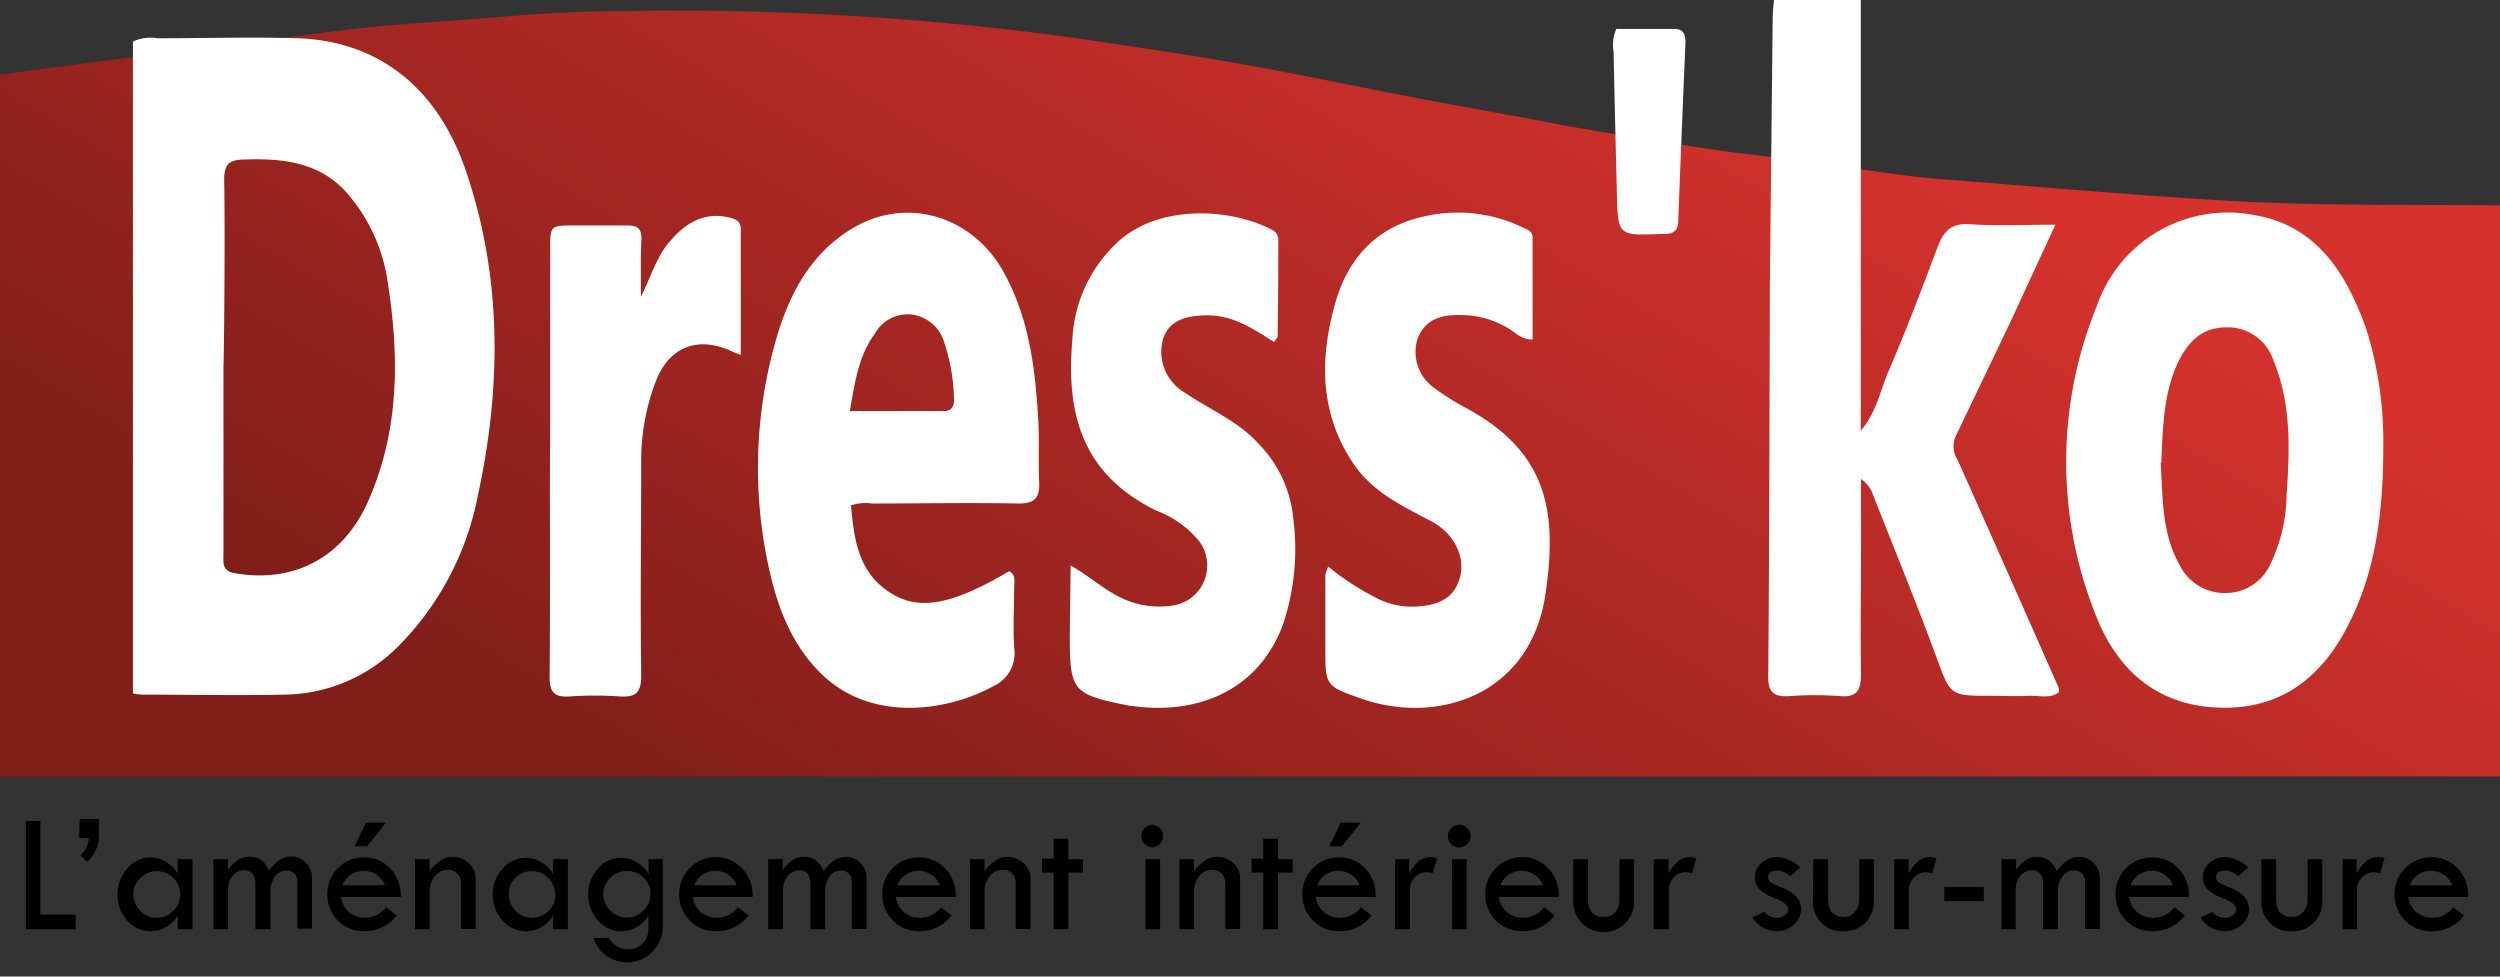 <svg xmlns="http://www.w3.org/2000/svg" xmlns:xlink="http://www.w3.org/1999/xlink" viewBox="0 0 235.84 92.12"><rect x="0" y="0" width="235.84" height="92.12" fill="#333333" stroke="none"/><defs><style>.cls-1{fill:url(#Dégradé_sans_nom_18);}.cls-2{fill:#fff;}</style><linearGradient id="Dégradé_sans_nom_18" x1="88.18" y1="89.62" x2="147.84" y2="-9.64" gradientUnits="userSpaceOnUse"><stop offset="0" stop-color="#821e1a"/><stop offset="1" stop-color="#d6322d"/></linearGradient></defs><title>logo</title><g id="Calque_3" data-name="Calque 3"><path class="cls-1" d="M235.84,19.38V73.24H0V7.06c4-.61,29.65-3.87,31.63-4.12,4.44-.57,7.78-.75,9.63-.88,5.61-.41,11.23-1,16.84-1a274.21,274.21,0,0,1,43.33,2.53c5,.75,10.08,1.47,15.1,2.35,5.75,1,11.48,2.24,17.22,3.33,4.49.86,9,1.62,13.47,2.5,1.65.33,15.52,2.59,17.42,2.75s15.29,2.14,17.32,2.29c10.1.77,20.2,1.72,30.31,2.24C220.11,19.42,228,19.28,235.84,19.38Z"/><path class="cls-2" d="M12.54,65.41V3.92a4,4,0,0,1,2.35-.31c4.4,0,8.8-.13,13.19,0,7.93.27,13.27,5,15.8,12.31,3.51,10.14,3.44,20.52,1.19,30.87A27.55,27.55,0,0,1,37.54,61a15.38,15.38,0,0,1-10.73,4.53c-4.45.09-8.91,0-13.37,0A5.28,5.28,0,0,1,12.54,65.41Zm8.54-30.92c0,5.91,0,11.82,0,17.74,0,.79-.18,1.63,1.05,1.84,5.71,1,10.33-1.58,12.63-6.85,2.91-6.65,2.92-13.55,1.83-20.5a16.27,16.27,0,0,0-4-8.67c-2.56-2.77-6-3.13-9.53-3-1.45,0-1.92.46-1.91,1.91C21.25,22.77,21.12,34.49,21.08,34.49Z"/><path class="cls-2" d="M193.9,21.2c-1.47,3.16-2.74,5.91-4,8.65-1.8,3.8-3.63,7.59-5.45,11.39a2.37,2.37,0,0,0,.23,2.16q4.79,10.74,9.53,21.49a1.56,1.56,0,0,1,0,.44c-.85.61-1.88.26-2.83.31-1.17.06-2.35,0-3.52,0-3.95,0-3.85,0-5.23-3.76-1.9-5.16-4-10.26-6-15.37a2.93,2.93,0,0,0-1.07-1.32v6.74c0,3.87-.07,7.75,0,11.61,0,1.56-.34,2.27-2,2.13a31.38,31.38,0,0,0-4.75,0c-1.5.1-2.06-.38-2-2,.1-11.67.11-23.34.15-35,0-.59,0-1.17,0-1.76l.27-25.31c0-.52.08-1,.12-1.62h8.19V40.64c1.53-1.86,1.85-3.85,2.61-5.61,1.67-3.86,3.16-7.8,4.64-11.74.56-1.5,1.29-2.26,3.06-2.14C188.34,21.33,190.92,21.2,193.9,21.2Z"/><path class="cls-2" d="M224.83,42.08c0,6.6-.79,12.24-3.59,17.42-2.7,5-6.82,7.66-12.57,7.22-5.59-.43-9.1-3.83-11-8.78a38.88,38.88,0,0,1,.15-29.11,13.07,13.07,0,0,1,15-8.51c4.66.82,7.52,4,9.37,8.17a22.36,22.36,0,0,1,1.53,4.29A35.73,35.73,0,0,1,224.83,42.08Zm-21,1.6c.21,3.18.06,6.55,1.78,9.6a4.72,4.72,0,0,0,4.39,2.66,4.61,4.61,0,0,0,4.17-2.71,15.4,15.4,0,0,0,1.54-6.61c.3-4.27.45-8.54-1.24-12.61a4.54,4.54,0,0,0-4.43-3.13c-2.21,0-3.52,1.24-4.47,3.1C204.07,37,204.05,40.28,203.88,43.68Z"/><path class="cls-2" d="M80.28,47.68c.29,3.13.65,6.2,3.57,8.15,2.76,1.85,5.87,1.28,11.36-1.95.66.38.46,1,.46,1.58,0,1.87-.11,3.76,0,5.62a3.41,3.41,0,0,1-2,3.67c-4.24,2.33-11.28,3.4-16-1-2.87-2.7-4.26-6.23-5.1-10a43.8,43.8,0,0,1,.41-20.89c1.2-4.55,3.19-8.77,7.42-11.31,5.16-3.09,11.35-1.16,14.27,4.1,2.44,4.4,3,9.18,3.28,14.05.1,1.93,0,3.87.08,5.8.07,1.42-.4,2-1.9,2-4.63-.09-9.27,0-13.9,0A4.12,4.12,0,0,0,80.28,47.68Zm-.11-8.9c3.15,0,6,0,8.87,0,.9,0,1-.66.95-1.35a18.08,18.08,0,0,0-.93-5.17,3.68,3.68,0,0,0-3-2.58,3.53,3.53,0,0,0-3.53,1.8C81,33.56,80.66,36,80.17,38.78Z"/><path class="cls-2" d="M101,53.34c1.88,1.1,3.13,2.25,4.65,3a8.28,8.28,0,0,0,4.77.81A3.82,3.82,0,0,0,113.08,51a9.51,9.51,0,0,0-4-2.83c-6.82-3.35-8.55-8.87-7.92-16.08a13.39,13.39,0,0,1,4.6-9.54c4-3.34,10.6-2.83,14.3-.84a1,1,0,0,1,.53,1q0,4.48-.06,9c0,.14-.16.28-.33.56-1.94-1.23-3.81-2.5-6.22-2.52s-3.81.68-4.28,2.29a4.46,4.46,0,0,0,2.07,5c2.31,1.59,5,2.66,6.91,4.77a11.67,11.67,0,0,1,3.33,7.17,22.4,22.4,0,0,1-1,10c-2.42,6.4-8.35,8.45-14.18,7.62l-.17,0c-5.57-1.12-5.74-1.32-5.74-6.87Z"/><path class="cls-2" d="M125.3,53.45a25.35,25.35,0,0,0,4.84,3.11,7.4,7.4,0,0,0,2.88.67c2.71,0,4.19-.83,4.71-2.77s-.54-4.14-2.75-5.31c-2.7-1.41-5.5-2.75-7.27-5.36-3.21-4.72-3.24-9.88-1.76-15.16,1.23-4.36,4-7.29,8.47-8.23a14.09,14.09,0,0,1,9.11,1c.47.22,1.05.38,1.05,1,0,3.2,0,6.4,0,9.63-1.07,0-1.59-.64-2.2-1a8.67,8.67,0,0,0-4.66-1.31c-2.14-.05-3.39.66-4,2.25a4.18,4.18,0,0,0,1.48,4.56,25.63,25.63,0,0,0,3.27,2.05c7.37,4.07,8.51,9.48,7.32,17.48-1.43,9.65-10.31,12.3-17.29,9.87-3.48-1.21-3.48-1.22-3.47-4.86,0-2.29,0-4.57,0-6.86A5.07,5.07,0,0,1,125.3,53.45Z"/><path class="cls-2" d="M60.46,28c1-2,1.5-3.88,2.82-5.33C64.74,21,66.43,20,68.7,20.5c.61.13,1.18.33,1.18,1.07,0,3.91,0,7.81,0,11.91-.53-.2-.8-.29-1-.41-3.19-1.4-5.84-.26-7.05,3a20.8,20.8,0,0,0-1.34,7.22c0,6.8-.1,13.6,0,20.41,0,1.54-.42,2.1-2,2a34.08,34.08,0,0,0-4.74,0c-1.46.1-1.92-.4-1.9-1.88.07-7.91,0-15.83.05-23.75q0-8.26,0-16.54c0-2.26,0-2.26,2.34-2.26,1.64,0,3.29,0,4.93,0,1,0,1.37.32,1.34,1.32C60.42,24.21,60.46,25.91,60.46,28Z"/><path class="cls-2" d="M152.48,2.73c1.78,0,3.53,0,5.28,0C158.65,2.7,159,3,159,4q-.36,8.4-.68,16.81c0,.89-.41,1.28-1.28,1.26h-.35c-4.06.17-4.06.17-4.16-3.88q-.17-6.66-.31-13.32A3.66,3.66,0,0,1,152.48,2.73Z"/><path d="M2.44,77.45H3.81v8.83H7.14v1.38H2.44Z"/><path d="M7.52,77.26H9.33v1.85A2.67,2.67,0,0,1,9,80.25a3.28,3.28,0,0,1-.78,1.06l-.64-.61a2.35,2.35,0,0,0,.8-1.64h-.9Z"/><path d="M16.77,81.05h1.39v6.61H16.77V86.35a3,3,0,0,1-2.53,1.5,2.92,2.92,0,0,1-2.23-1,3.7,3.7,0,0,1,0-4.92,2.8,2.8,0,0,1,3.67-.61,3,3,0,0,1,1.08,1.11ZM17,84.37a2.2,2.2,0,0,0-3.75-1.55,2,2,0,0,0-.66,1.51,2.23,2.23,0,0,0,.64,1.59,2.1,2.1,0,0,0,1.56.66,2.13,2.13,0,0,0,1.56-.65A2.16,2.16,0,0,0,17,84.37Z"/><path d="M20.13,87.66V81.05h1.38v1a4,4,0,0,1,.93-.92,2.11,2.11,0,0,1,2.2,0,2.47,2.47,0,0,1,.73,1,4.44,4.44,0,0,1,1-1,2,2,0,0,1,1.13-.33,1.83,1.83,0,0,1,1.36.59,2,2,0,0,1,.57,1.4v4.81H28.05V83.21A1,1,0,0,0,27,82.12a1.28,1.28,0,0,0-1.05.56,2.23,2.23,0,0,0-.43,1.38v3.6H24.09V83.4c0-.87-.36-1.3-1.07-1.3a1.35,1.35,0,0,0-1.07.53,1.93,1.93,0,0,0-.44,1.3v3.73Z"/><path d="M37.81,84.62H32.17A2.19,2.19,0,0,0,33,86.11a2.39,2.39,0,0,0,1.42.47,2.48,2.48,0,0,0,2-1l1,.77a3.67,3.67,0,0,1-3.07,1.49,3.36,3.36,0,0,1-2.47-1,3.45,3.45,0,0,1-1-2.51,3.39,3.39,0,0,1,1-2.44,3.32,3.32,0,0,1,2.45-1,3.28,3.28,0,0,1,2.45,1A3.67,3.67,0,0,1,37.81,84.62Zm-5.5-1.11h4a2.13,2.13,0,0,0-2-1.36A2.11,2.11,0,0,0,32.31,83.51Zm1.14-3.68,1.07-2.23h1.89l-1.77,2.23Z"/><path d="M39.16,87.66V81.05h1.36v1.1a5.4,5.4,0,0,1,1.09-1,2.06,2.06,0,0,1,1.09-.31,2.18,2.18,0,0,1,1.54.6,1.88,1.88,0,0,1,.63,1.42v4.78H43.48V83.29a1.25,1.25,0,0,0-.35-.89,1.21,1.21,0,0,0-.89-.35,1.55,1.55,0,0,0-1.2.59,2.14,2.14,0,0,0-.5,1.42v3.6Z"/><path d="M52.18,81.05h1.39v6.61H52.18V86.35a3,3,0,0,1-2.53,1.5,2.92,2.92,0,0,1-2.23-1,3.56,3.56,0,0,1-.93-2.49,3.48,3.48,0,0,1,.94-2.43,2.86,2.86,0,0,1,2.19-1,2.79,2.79,0,0,1,1.47.43,3,3,0,0,1,1.09,1.11Zm.19,3.32a2.12,2.12,0,0,0-.65-1.55,2.15,2.15,0,0,0-1.56-.64,2.12,2.12,0,0,0-1.54.64A2,2,0,0,0,48,84.33a2.19,2.19,0,0,0,.64,1.59,2.1,2.1,0,0,0,1.56.66,2.22,2.22,0,0,0,2.21-2.21Z"/><path d="M61.17,81.05h1.36V87.4a3.27,3.27,0,0,1-1,2.38,3.16,3.16,0,0,1-2.34,1,3.47,3.47,0,0,1-1.92-.56A3.27,3.27,0,0,1,56,88.48h1.44a2,2,0,0,0,1.81,1.07A1.8,1.8,0,0,0,60.62,89a1.87,1.87,0,0,0,.55-1.36V86.38a3,3,0,0,1-2.55,1.47,2.89,2.89,0,0,1-2.21-1,3.72,3.72,0,0,1,0-4.92,2.84,2.84,0,0,1,2.18-1,2.94,2.94,0,0,1,2.6,1.58Zm.19,3.29a2.05,2.05,0,0,0-.64-1.55,2.21,2.21,0,0,0-1.6-.63,2.15,2.15,0,0,0-1.54.65,2,2,0,0,0-.67,1.5,2.18,2.18,0,0,0,.66,1.59,2.22,2.22,0,0,0,3.79-1.56Z"/><path d="M71,84.62H65.35a2.27,2.27,0,0,0,.84,1.49,2.42,2.42,0,0,0,1.42.47,2.45,2.45,0,0,0,2-1l1,.77a3.68,3.68,0,0,1-3.07,1.49,3.34,3.34,0,0,1-2.47-1,3.45,3.45,0,0,1-1-2.51,3.38,3.38,0,0,1,1-2.44,3.42,3.42,0,0,1,4.91,0A3.71,3.71,0,0,1,71,84.62Zm-5.5-1.11h4a2.13,2.13,0,0,0-2-1.36A2.1,2.1,0,0,0,65.5,83.51Z"/><path d="M72.47,87.66V81.05h1.38v1a4.22,4.22,0,0,1,.94-.92,1.82,1.82,0,0,1,1-.29,1.9,1.9,0,0,1,1.18.33,2.47,2.47,0,0,1,.73,1,4.08,4.08,0,0,1,1-1,2,2,0,0,1,1.13-.33,1.85,1.85,0,0,1,1.36.59,2,2,0,0,1,.57,1.4v4.81h-1.4V83.21a1,1,0,0,0-1.08-1.09,1.25,1.25,0,0,0-1,.56,2.17,2.17,0,0,0-.43,1.38v3.6h-1.4V83.4c0-.87-.35-1.3-1.06-1.3a1.37,1.37,0,0,0-1.08.53,2,2,0,0,0-.44,1.3v3.73Z"/><path d="M90.16,84.62H84.51a2.27,2.27,0,0,0,.84,1.49,2.42,2.42,0,0,0,1.42.47,2.46,2.46,0,0,0,2-1l1,.77a3.68,3.68,0,0,1-3.07,1.49,3.34,3.34,0,0,1-2.47-1,3.45,3.45,0,0,1-1-2.51,3.38,3.38,0,0,1,1-2.44,3.33,3.33,0,0,1,2.46-1,3.26,3.26,0,0,1,2.44,1A3.67,3.67,0,0,1,90.16,84.62Zm-5.5-1.11h4a2.13,2.13,0,0,0-2-1.36A2.1,2.1,0,0,0,84.66,83.51Z"/><path d="M91.5,87.66V81.05h1.37v1.1a5.4,5.4,0,0,1,1.09-1,2,2,0,0,1,1.09-.31,2.15,2.15,0,0,1,1.53.6,1.85,1.85,0,0,1,.64,1.42v4.78h-1.4V83.29a1.18,1.18,0,0,0-1.23-1.24,1.52,1.52,0,0,0-1.2.59,2.1,2.1,0,0,0-.51,1.42v3.6Z"/><path d="M99.4,79.12h1.39v1.93h1.38v1.27h-1.38v5.34H99.4V82.32H98.3V81h1.1Z"/><path d="M107.67,78.88a1,1,0,0,1,.32-.75,1.07,1.07,0,0,1,.76-.32,1.07,1.07,0,0,1,0,2.13,1.06,1.06,0,0,1-.76-.31A1,1,0,0,1,107.67,78.88Zm.39,2.17h1.38v6.61h-1.38Z"/><path d="M111.27,87.66V81.05h1.36v1.1a5.68,5.68,0,0,1,1.09-1,2.06,2.06,0,0,1,1.09-.31,2.18,2.18,0,0,1,1.54.6,1.89,1.89,0,0,1,.64,1.42v4.78h-1.4V83.29a1.21,1.21,0,0,0-.35-.89,1.19,1.19,0,0,0-.88-.35,1.56,1.56,0,0,0-1.21.59,2.14,2.14,0,0,0-.5,1.42v3.6Z"/><path d="M119.17,79.12h1.39v1.93h1.38v1.27h-1.38v5.34h-1.39V82.32h-1.1V81h1.1Z"/><path d="M129.77,84.62h-5.64a2.19,2.19,0,0,0,.84,1.49,2.39,2.39,0,0,0,1.42.47,2.48,2.48,0,0,0,2-1l1,.77a3.67,3.67,0,0,1-3.07,1.49,3.32,3.32,0,0,1-2.46-1,3.42,3.42,0,0,1-1-2.51,3.39,3.39,0,0,1,1-2.44,3.32,3.32,0,0,1,2.45-1,3.28,3.28,0,0,1,2.45,1A3.67,3.67,0,0,1,129.77,84.62Zm-5.5-1.11h4a2.13,2.13,0,0,0-2-1.36A2.11,2.11,0,0,0,124.27,83.51Zm1.14-3.68,1.07-2.23h1.89l-1.77,2.23Z"/><path d="M132.93,81.05v1.36a4.19,4.19,0,0,1,.91-1.18,1.79,1.79,0,0,1,1.16-.37,3,3,0,0,1,.58.1l-.43,1.4a2.76,2.76,0,0,0-.53-.08,1.57,1.57,0,0,0-1.18.49A1.7,1.7,0,0,0,133,84v3.66h-1.39V81.05Z"/><path d="M136.59,78.88a1,1,0,0,1,.32-.75,1.05,1.05,0,0,1,1.51,0,1.06,1.06,0,0,1-1.51,1.5A1,1,0,0,1,136.59,78.88Zm.39,2.17h1.38v6.61H137Z"/><path d="M147.05,84.62H141.4a2.27,2.27,0,0,0,.84,1.49,2.42,2.42,0,0,0,1.42.47,2.45,2.45,0,0,0,2-1l1,.77a3.68,3.68,0,0,1-3.07,1.49,3.34,3.34,0,0,1-2.47-1,3.45,3.45,0,0,1-1-2.51,3.38,3.38,0,0,1,1-2.44,3.42,3.42,0,0,1,4.91,0A3.71,3.71,0,0,1,147.05,84.62Zm-5.5-1.11h4a2.13,2.13,0,0,0-2-1.36A2.1,2.1,0,0,0,141.55,83.51Z"/><path d="M148.41,81.05h1.39v3.73c0,1.15.51,1.72,1.52,1.72a1.34,1.34,0,0,0,1.07-.46,1.9,1.9,0,0,0,.39-1.26V81.05h1.38v4a2.73,2.73,0,0,1-.81,2A2.87,2.87,0,0,1,148.41,85Z"/><path d="M157.4,81.05v1.36a4.19,4.19,0,0,1,.91-1.18,1.76,1.76,0,0,1,1.15-.37,2.8,2.8,0,0,1,.58.1l-.42,1.4a2.86,2.86,0,0,0-.53-.08,1.55,1.55,0,0,0-1.18.49,1.7,1.7,0,0,0-.48,1.23v3.66H156V81.05Z"/><path d="M169.83,81.83l-.93.82a5,5,0,0,0-.63-.39,1.32,1.32,0,0,0-.62-.13c-.57,0-.85.21-.85.63s.36.59,1.08.87a4.21,4.21,0,0,1,1.55.93,1.72,1.72,0,0,1,.47,1.21,1.94,1.94,0,0,1-.68,1.46,2.31,2.31,0,0,1-1.6.62,2.7,2.7,0,0,1-2.3-1.3l1.09-.53a1.76,1.76,0,0,0,1.21.56,1.2,1.2,0,0,0,.75-.24.66.66,0,0,0,.33-.55c0-.36-.38-.7-1.14-1a4.43,4.43,0,0,1-1.57-.9,1.5,1.5,0,0,1-.44-1.11,1.79,1.79,0,0,1,.62-1.38,2.28,2.28,0,0,1,1.56-.55A3.48,3.48,0,0,1,169.83,81.83Z"/><path d="M171.06,81.05h1.4v3.73c0,1.15.5,1.72,1.51,1.72A1.32,1.32,0,0,0,175,86a1.9,1.9,0,0,0,.39-1.26V81.05h1.38v4a2.73,2.73,0,0,1-.81,2,2.8,2.8,0,0,1-2.07.81,2.77,2.77,0,0,1-2.07-.81,2.83,2.83,0,0,1-.8-2.09Z"/><path d="M180.05,81.05v1.36a4.19,4.19,0,0,1,.91-1.18,1.79,1.79,0,0,1,1.16-.37,2.84,2.84,0,0,1,.57.1l-.42,1.4a2.76,2.76,0,0,0-.53-.08,1.57,1.57,0,0,0-1.18.49,1.7,1.7,0,0,0-.48,1.23v3.66h-1.39V81.05Z"/><path d="M183.42,83.67h3.72V85h-3.72Z"/><path d="M188.81,87.66V81.05h1.38v1a4.42,4.42,0,0,1,.93-.92,1.88,1.88,0,0,1,1-.29,1.9,1.9,0,0,1,1.18.33,2.46,2.46,0,0,1,.72,1,4.44,4.44,0,0,1,1-1,2,2,0,0,1,1.13-.33,1.87,1.87,0,0,1,1.37.59,2,2,0,0,1,.57,1.4v4.81h-1.4V83.21a1,1,0,0,0-1.08-1.09,1.25,1.25,0,0,0-1.05.56,2.17,2.17,0,0,0-.43,1.38v3.6h-1.4V83.4c0-.87-.35-1.3-1.06-1.3a1.37,1.37,0,0,0-1.08.53,2,2,0,0,0-.44,1.3v3.73Z"/><path d="M206.5,84.62h-5.65a2.23,2.23,0,0,0,.84,1.49,2.42,2.42,0,0,0,1.42.47,2.46,2.46,0,0,0,2-1l1,.77a3.7,3.7,0,0,1-3.07,1.49,3.32,3.32,0,0,1-2.47-1,3.45,3.45,0,0,1-1-2.51,3.38,3.38,0,0,1,1-2.44,3.33,3.33,0,0,1,2.46-1,3.28,3.28,0,0,1,2.44,1A3.67,3.67,0,0,1,206.5,84.62ZM201,83.51h4a2.13,2.13,0,0,0-2-1.36A2.1,2.1,0,0,0,201,83.51Z"/><path d="M212.09,81.83l-.93.82a5.82,5.82,0,0,0-.62-.39,1.39,1.39,0,0,0-.63-.13c-.57,0-.85.21-.85.63s.36.59,1.08.87a4.21,4.21,0,0,1,1.55.93,1.72,1.72,0,0,1,.47,1.21,1.9,1.9,0,0,1-.68,1.46,2.31,2.31,0,0,1-1.6.62,2.71,2.71,0,0,1-2.3-1.3l1.1-.53a1.72,1.72,0,0,0,1.2.56,1.25,1.25,0,0,0,.76-.24.68.68,0,0,0,.32-.55c0-.36-.38-.7-1.14-1a4.43,4.43,0,0,1-1.57-.9,1.54,1.54,0,0,1-.44-1.11,1.79,1.79,0,0,1,.62-1.38,2.3,2.3,0,0,1,1.56-.55A3.46,3.46,0,0,1,212.09,81.83Z"/><path d="M213.32,81.05h1.4v3.73c0,1.15.5,1.72,1.51,1.72A1.32,1.32,0,0,0,217.3,86a1.9,1.9,0,0,0,.39-1.26V81.05h1.38v4a2.73,2.73,0,0,1-.81,2,2.8,2.8,0,0,1-2.07.81,2.77,2.77,0,0,1-2.07-.81,2.83,2.83,0,0,1-.8-2.09Z"/><path d="M222.31,81.05v1.36a4.19,4.19,0,0,1,.91-1.18,1.79,1.79,0,0,1,1.16-.37,3,3,0,0,1,.58.1l-.43,1.4a2.76,2.76,0,0,0-.53-.08,1.57,1.57,0,0,0-1.18.49,1.7,1.7,0,0,0-.48,1.23v3.66H221V81.05Z"/><path d="M232.83,84.62h-5.64a2.22,2.22,0,0,0,.83,1.49,2.45,2.45,0,0,0,3.41-.52l1,.77a3.68,3.68,0,0,1-3.07,1.49,3.36,3.36,0,0,1-2.47-1,3.45,3.45,0,0,1-1-2.51,3.47,3.47,0,0,1,3.46-3.47,3.3,3.3,0,0,1,2.45,1A3.67,3.67,0,0,1,232.83,84.62Zm-5.5-1.11h4a2.13,2.13,0,0,0-2-1.36A2.11,2.11,0,0,0,227.33,83.51Z"/></g></svg>